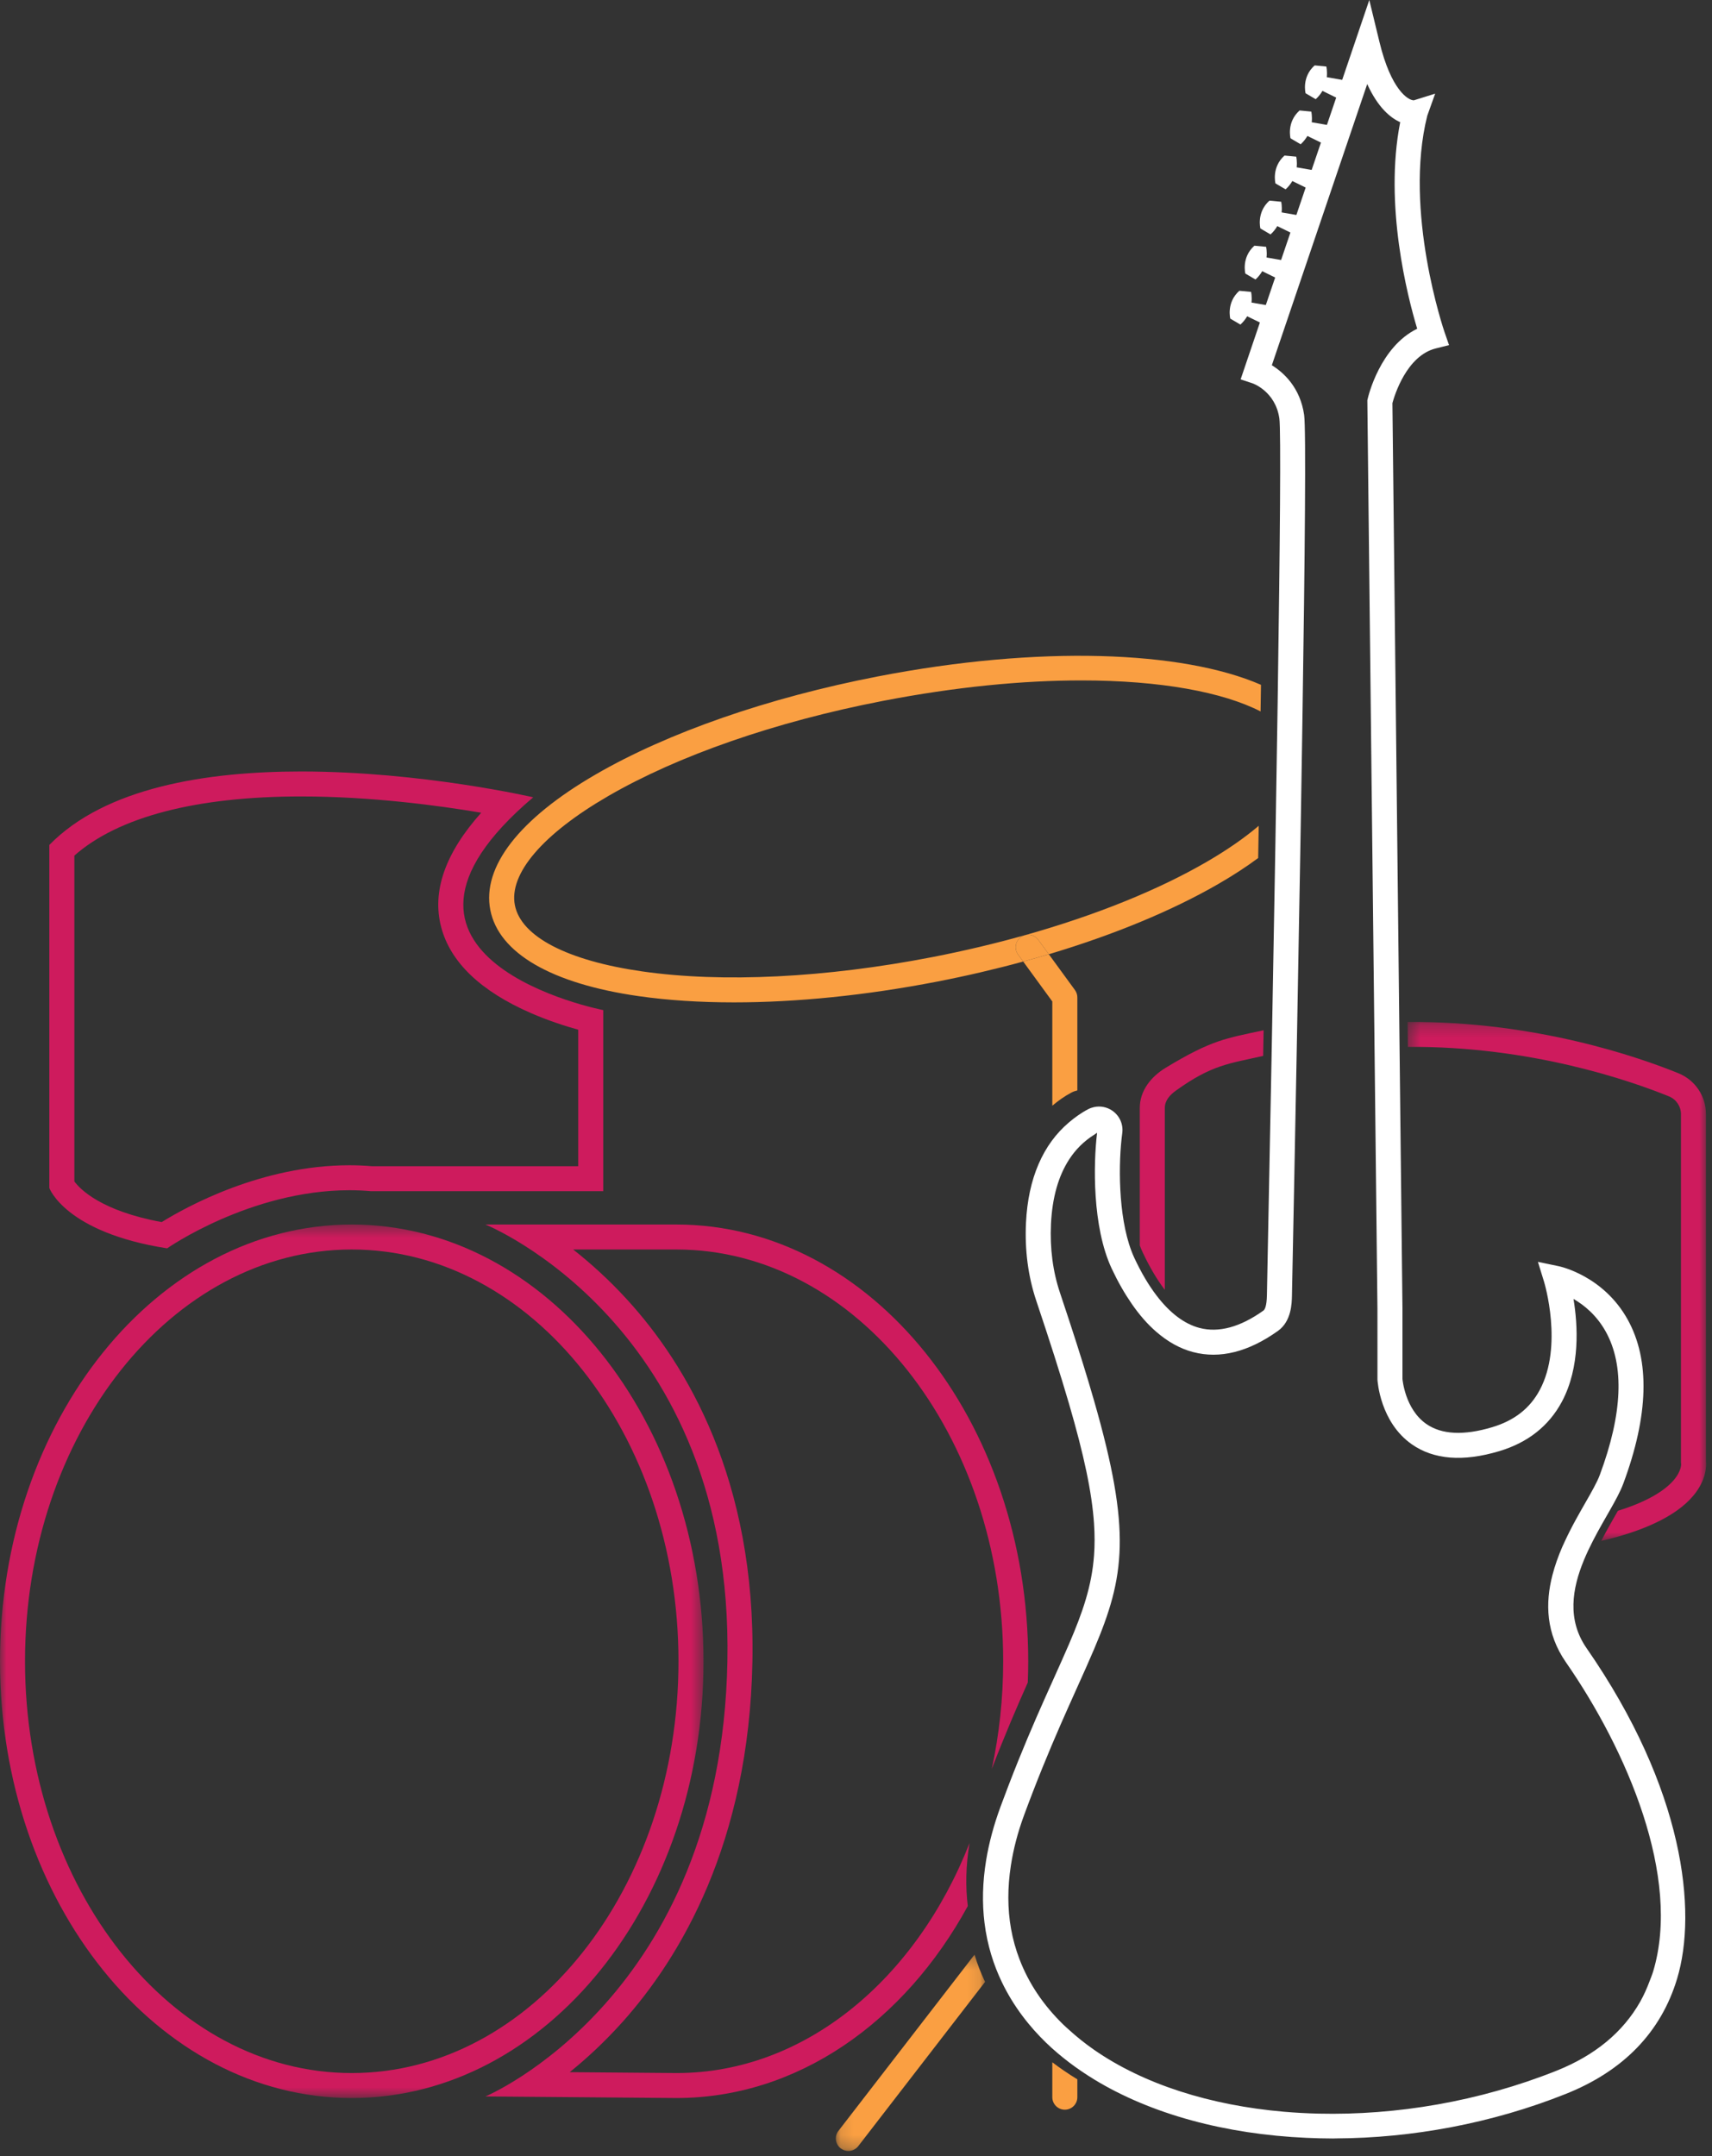 <?xml version="1.0" encoding="UTF-8"?>
<svg width="135px" height="170px" viewBox="0 0 135 170" version="1.1" xmlns="http://www.w3.org/2000/svg" xmlns:xlink="http://www.w3.org/1999/xlink">
    <rect x="0" y="0" width="135" height="170" fill="#333333" stroke="none"/>
    <!-- Generator: Sketch 52.2 (67145) - http://www.bohemiancoding.com/sketch -->
    <title>Group 34</title>
    <desc>Created with Sketch.</desc>
    <defs>
        <polygon id="path-1" points="0 0.466 55.476 0.466 55.476 69.338 0 69.338"></polygon>
        <polygon id="path-3" points="0.122 0.273 11.889 0.273 11.889 15.753 0.122 15.753"></polygon>
        <polygon id="path-5" points="0.473 0.245 24.011 0.245 24.011 41.166 0.473 41.166"></polygon>
    </defs>
    <g id="UI" stroke="none" stroke-width="1" fill="none" fill-rule="evenodd">
        <g id="Landing-Iconos-Hover" transform="translate(-492, -1497)">
            <g id="Group-25" transform="translate(484, 1497)">
                <g id="Group-34" transform="translate(8, 0)">
                    <g id="Group-3" transform="translate(0, 96.083)">
                        <mask id="mask-2" fill="white">
                            <use xlink:href="#path-1"></use>
                        </mask>
                        <g id="Clip-2"></g>
                        <path d="M27.738,67.369 C13.531,67.369 1.973,52.804 1.973,34.902 C1.973,17 13.531,2.435 27.738,2.435 C41.945,2.435 53.502,17 53.502,34.902 C53.502,52.804 41.945,67.369 27.738,67.369 M55.476,34.902 C55.476,15.883 43.057,0.466 27.738,0.466 C12.419,0.466 -0,15.883 -0,34.902 C-0,53.921 12.419,69.338 27.738,69.338 C43.057,69.338 55.476,53.921 55.476,34.902" id="Fill-1" fill="#CE1B5D" mask="url(#mask-2)"></path>
                    </g>
                    <path d="M79.434,141.817 C78.934,143.172 78.595,144.491 78.397,145.773 C79.097,143.946 79.669,142.029 80.104,140.042 C79.884,140.613 79.661,141.201 79.434,141.817" id="Fill-4" fill="#FFFFFF"></path>
                    <path d="M76.454,145.315 C72.246,156.049 63.473,163.452 53.359,163.452 L44.926,163.382 C46.24,162.322 47.67,161.009 49.104,159.407 C53.62,154.36 59.061,145.339 59.332,131.022 C59.604,116.661 54.117,107.576 49.467,102.486 C48.011,100.891 46.548,99.579 45.197,98.518 L53.342,98.518 C67.549,98.518 79.106,113.083 79.106,130.985 C79.106,133.922 78.79,136.767 78.207,139.475 C79.24,136.784 80.198,134.564 81.046,132.66 C81.068,132.104 81.08,131.546 81.08,130.985 C81.08,111.966 68.661,96.549 53.342,96.549 L38.281,96.549 C38.281,96.549 57.861,104.438 57.359,130.985 C56.857,157.531 38.281,165.296 38.281,165.296 L53.342,165.421 C62.9,165.421 71.328,159.419 76.316,150.285 C76.131,148.775 76.152,147.121 76.454,145.315" id="Fill-6" fill="#CE1B5D"></path>
                    <path d="M80.499,73.889 C80.609,73.809 80.728,73.756 80.851,73.727 C78.496,74.389 76.037,74.974 73.509,75.465 C65.09,77.097 56.97,77.499 50.641,76.592 C44.742,75.748 41.082,73.845 40.601,71.369 C40.118,68.894 42.796,65.761 47.949,62.773 C53.477,59.569 61.156,56.904 69.575,55.272 C75.383,54.145 80.692,53.649 85.274,53.649 C91.543,53.649 96.449,54.578 99.403,56.094 C99.414,55.384 99.425,54.684 99.435,53.995 C93.21,51.289 81.91,50.874 69.198,53.338 C60.569,55.012 52.67,57.758 46.958,61.07 C40.947,64.556 38.001,68.347 38.663,71.745 C39.324,75.143 43.48,77.557 50.361,78.542 C52.664,78.871 55.192,79.034 57.877,79.034 C62.819,79.034 68.294,78.482 73.885,77.398 C76.215,76.946 78.489,76.414 80.684,75.815 L80.282,75.264 C79.962,74.825 80.059,74.209 80.499,73.889" id="Fill-8" fill="#FA9F42"></path>
                    <path d="M99.213,67.652 C99.228,66.798 99.243,65.95 99.257,65.111 C98.144,66.06 96.763,67.019 95.134,67.964 C91.267,70.205 86.345,72.181 80.857,73.726 C81.231,73.639 81.637,73.775 81.878,74.106 L82.704,75.238 C87.828,73.707 92.434,71.806 96.126,69.666 C97.267,69.004 98.297,68.332 99.213,67.652" id="Fill-10" fill="#FA9F42"></path>
                    <path d="M80.857,73.726 C80.855,73.726 80.853,73.726 80.851,73.727 C80.853,73.726 80.855,73.726 80.857,73.726" id="Fill-12" fill="#FFFFFF"></path>
                    <path d="M82.98,165.356 C82.98,165.9 83.422,166.341 83.967,166.341 C84.512,166.341 84.954,165.9 84.954,165.356 L84.954,163.948 C84.264,163.526 83.604,163.079 82.98,162.603 L82.98,165.356 Z" id="Fill-14" fill="#FA9F42"></path>
                    <path d="M84.954,85.978 L84.954,78.642 C84.954,78.433 84.887,78.231 84.765,78.062 L82.704,75.238 C82.039,75.436 81.366,75.629 80.685,75.815 L82.98,78.962 L82.98,87.182 C83.445,86.79 83.941,86.431 84.497,86.14 C84.643,86.064 84.798,86.012 84.954,85.978" id="Fill-16" fill="#FA9F42"></path>
                    <path d="M81.878,74.105 C81.637,73.776 81.231,73.639 80.857,73.725 C80.855,73.726 80.853,73.727 80.851,73.727 C80.728,73.756 80.608,73.809 80.499,73.889 C80.058,74.209 79.962,74.825 80.282,75.264 L80.685,75.815 C81.366,75.629 82.039,75.436 82.705,75.238 L81.878,74.105 Z" id="Fill-18" fill="#FA9F42"></path>
                    <g id="Group-22" transform="translate(65.789, 153.843)">
                        <mask id="mask-4" fill="white">
                            <use xlink:href="#path-3"></use>
                        </mask>
                        <g id="Clip-21"></g>
                        <path d="M0.327,14.167 C-0.006,14.598 0.075,15.216 0.506,15.548 C0.686,15.686 0.898,15.753 1.108,15.753 C1.404,15.753 1.696,15.621 1.891,15.369 L11.889,2.421 C11.567,1.75 11.286,1.033 11.057,0.273 L0.327,14.167 Z" id="Fill-20" fill="#FA9F42" mask="url(#mask-4)"></path>
                    </g>
                    <path d="M91.851,101.7 L91.851,87.364 C91.851,86.766 92.257,86.326 92.735,85.984 C95.574,83.944 96.914,83.866 99.605,83.253 C99.618,82.578 99.631,81.904 99.643,81.232 C96.679,81.873 95.574,81.975 91.925,84.187 C90.76,84.894 89.878,85.992 89.878,87.364 L89.878,98.197 C89.95,98.388 90.028,98.574 90.11,98.752 C90.65,99.904 91.233,100.889 91.851,101.7" id="Fill-23" fill="#CE1B5D"></path>
                    <polygon id="Fill-25" fill="#FFFFFF" points="89.858 114.399 89.858 114.399 89.858 114.398"></polygon>
                    <path d="M5.864,67.462 C9.319,64.407 15.477,62.797 23.751,62.797 C29.259,62.797 34.572,63.509 37.947,64.08 C35.11,67.252 34.048,70.274 34.787,73.095 C35.513,75.862 37.891,78.142 41.852,79.872 C43.254,80.484 44.604,80.913 45.595,81.188 L45.595,91.95 L29.329,91.95 C28.745,91.901 28.149,91.876 27.553,91.876 C20.643,91.876 14.736,95.127 12.75,96.357 C7.975,95.477 6.32,93.768 5.864,93.152 L5.864,67.462 Z M13.179,98.427 C13.179,98.427 19.739,93.845 27.553,93.845 C28.111,93.845 28.675,93.869 29.244,93.919 L47.569,93.919 L47.569,79.643 C47.569,79.643 26.985,75.637 42.047,62.864 C42.047,62.864 33.256,60.828 23.751,60.828 C16.256,60.828 8.318,62.093 3.89,66.62 L3.89,93.669 C3.89,93.669 5.146,97.175 13.179,98.427 Z" id="Fill-27" fill="#CE1B5D"></path>
                    <g id="Group-31" transform="translate(110.525, 80.33)">
                        <mask id="mask-6" fill="white">
                            <use xlink:href="#path-5"></use>
                        </mask>
                        <g id="Clip-30"></g>
                        <path d="M24,7.521 C24,6.098 23.148,4.83 21.831,4.293 C18.696,3.018 10.541,0.174 0.473,0.247 L0.495,2.213 C10.194,2.141 18.063,4.887 21.085,6.117 C21.656,6.35 22.027,6.902 22.027,7.521 L22.027,34.937 C22.027,35 22.026,35.022 22.039,35.084 C22.041,35.107 22.089,35.677 21.383,36.456 C20.768,37.135 19.528,38.023 17.055,38.79 C16.981,38.921 16.91,39.048 16.831,39.183 C16.716,39.386 16.596,39.596 16.475,39.808 C16.229,40.242 15.98,40.697 15.739,41.166 C17.39,40.783 18.804,40.314 19.977,39.763 C21.304,39.14 22.327,38.414 23.015,37.583 C24.035,36.352 24.038,35.258 24,34.88 L24,7.521 Z" id="Fill-29" fill="#CE1B5D" mask="url(#mask-6)"></path>
                    </g>
                    <path d="M130.358,155.447 C130.282,155.699 130.182,155.933 130.092,156.174 C129.878,156.749 129.634,157.303 129.34,157.823 C127.979,160.228 125.773,162.058 122.738,163.269 C116.648,165.699 110.098,166.796 103.971,166.651 C103.049,166.629 102.137,166.579 101.237,166.502 C95.457,166.001 90.2,164.349 86.269,161.616 C85.566,161.127 84.909,160.6 84.296,160.042 C84.152,159.912 84.004,159.784 83.866,159.649 C82.263,158.096 81.106,156.355 80.386,154.461 C80.094,153.695 79.873,152.904 79.727,152.088 C79.444,150.505 79.442,148.832 79.713,147.085 C79.911,145.804 80.25,144.485 80.75,143.129 C80.976,142.513 81.199,141.927 81.419,141.354 C82.469,138.632 83.442,136.392 84.296,134.481 C84.515,133.99 84.73,133.513 84.932,133.063 C85.425,131.97 85.872,130.977 86.269,130.04 C88.705,124.302 89.234,120.74 86.269,110.427 C85.73,108.55 85.077,106.451 84.296,104.073 C84.069,103.381 83.834,102.674 83.586,101.933 C83.023,100.256 82.784,98.43 82.875,96.508 C82.975,94.428 83.457,92.739 84.296,91.436 C84.814,90.631 85.473,89.978 86.269,89.477 C86.352,89.426 86.425,89.364 86.511,89.317 C86.22,91.714 86.117,96.717 87.664,100.025 C88.149,101.06 88.67,101.967 89.22,102.768 C89.838,103.669 90.496,104.42 91.194,105.021 C92.095,105.799 93.058,106.338 94.085,106.607 C96.19,107.16 98.441,106.599 100.77,104.939 C101.835,104.181 101.864,102.768 101.877,102.164 C101.962,97.926 102.099,91.076 102.245,83.292 C102.257,82.63 102.27,81.962 102.282,81.287 C102.366,76.777 102.452,72.011 102.532,67.295 C102.549,66.311 102.566,65.331 102.582,64.355 C102.613,62.467 102.643,60.598 102.672,58.768 C102.685,57.953 102.697,57.147 102.709,56.35 C102.897,43.928 102.994,33.806 102.838,32.716 C102.526,30.537 101.204,29.362 100.291,28.797 L107.812,6.628 C108.658,8.48 109.638,9.289 110.413,9.634 C109.128,16.161 110.992,23.393 111.753,25.92 C108.814,27.348 107.889,31.266 107.848,31.449 L107.822,31.562 L108.367,80.632 L108.389,82.599 L108.618,103.174 L108.619,108.775 C108.627,108.911 108.833,112.131 111.33,113.879 C113.058,115.089 115.377,115.27 118.227,114.417 C120.476,113.743 122.137,112.433 123.161,110.521 C124.623,107.787 124.419,104.465 124.078,102.416 C124.91,102.896 125.905,103.698 126.626,105.001 C128.108,107.674 127.947,111.476 126.15,116.301 C125.936,116.876 125.495,117.646 124.985,118.536 C124.76,118.929 124.521,119.347 124.281,119.785 C123.975,120.341 123.67,120.933 123.385,121.55 C123.322,121.687 123.257,121.823 123.195,121.963 C122.885,122.679 122.614,123.427 122.416,124.195 C121.846,126.404 121.898,128.783 123.485,131.07 C128.279,137.978 132.601,148.01 130.358,155.447 M125.108,129.949 C123.563,127.723 123.967,125.265 124.899,123.01 C125.113,122.492 125.354,121.986 125.606,121.496 C125.847,121.027 126.096,120.572 126.342,120.138 C126.463,119.925 126.583,119.716 126.698,119.514 C126.777,119.378 126.848,119.251 126.922,119.12 C127.378,118.322 127.768,117.611 128.001,116.987 C130.007,111.599 130.125,107.246 128.354,104.048 C126.446,100.604 123.052,99.863 122.909,99.834 L121.273,99.493 L121.764,101.087 C121.779,101.136 123.281,106.114 121.419,109.593 C120.642,111.046 119.412,112.007 117.66,112.531 C115.424,113.199 113.681,113.113 112.475,112.276 C110.774,111.094 110.594,108.72 110.591,108.72 L110.591,103.163 L110.362,82.543 L110.34,80.577 L109.799,31.785 C109.963,31.177 110.915,28.047 113.219,27.472 L114.264,27.211 L113.912,26.195 C113.878,26.101 110.658,16.665 112.547,9.126 L113.17,7.384 L111.491,7.909 L111.485,7.909 C111.036,7.909 109.691,7.087 108.777,3.308 L107.976,0 L105.839,6.297 L104.624,6.086 C104.675,5.598 104.589,5.245 104.589,5.245 L103.667,5.156 C102.624,6.084 102.951,7.352 102.951,7.352 L103.751,7.822 C103.98,7.614 104.153,7.39 104.282,7.165 L105.366,7.696 L104.635,9.848 L103.437,9.64 C103.487,9.152 103.402,8.799 103.402,8.799 L102.479,8.71 C101.436,9.638 101.764,10.906 101.764,10.906 L102.563,11.376 C102.793,11.167 102.965,10.944 103.095,10.719 L104.163,11.242 L103.43,13.399 L102.249,13.194 C102.3,12.706 102.215,12.353 102.215,12.353 L101.291,12.265 C100.249,13.193 100.576,14.46 100.576,14.46 L101.376,14.93 C101.606,14.721 101.778,14.498 101.907,14.273 L102.959,14.788 L102.226,16.95 L101.063,16.748 C101.112,16.261 101.028,15.907 101.028,15.907 L100.104,15.818 C99.062,16.747 99.389,18.014 99.389,18.014 L100.188,18.484 C100.418,18.276 100.591,18.052 100.719,17.827 L101.756,18.335 L101.021,20.501 L99.874,20.302 C99.925,19.814 99.84,19.461 99.84,19.461 L98.916,19.373 C97.874,20.301 98.202,21.568 98.202,21.568 L99.001,22.039 C99.231,21.83 99.403,21.606 99.532,21.382 L100.553,21.881 L99.816,24.052 L98.687,23.857 C98.738,23.368 98.653,23.015 98.653,23.015 L97.729,22.927 C96.686,23.855 97.014,25.122 97.014,25.122 L97.813,25.592 C98.043,25.383 98.216,25.16 98.345,24.936 L99.35,25.427 L97.83,29.911 L98.77,30.224 C98.788,30.23 100.576,30.849 100.884,32.995 C101.014,33.908 100.936,42.852 100.751,55.309 C100.74,55.997 100.73,56.697 100.718,57.406 C100.675,60.267 100.626,63.289 100.573,66.424 C100.559,67.263 100.544,68.11 100.529,68.965 C100.459,73.073 100.382,77.344 100.301,81.672 C100.289,82.345 100.276,83.019 100.263,83.693 C100.147,89.857 100.026,96.102 99.903,102.124 C99.886,102.974 99.741,103.253 99.623,103.337 C97.795,104.641 96.1,105.1 94.586,104.702 C93.388,104.388 92.241,103.516 91.194,102.141 C90.575,101.329 89.992,100.344 89.453,99.192 C89.37,99.014 89.292,98.829 89.22,98.637 C88.153,95.822 88.187,91.62 88.496,89.344 C88.59,88.657 88.293,87.981 87.722,87.581 C87.291,87.279 86.765,87.182 86.269,87.29 C86.113,87.324 85.959,87.377 85.813,87.453 C85.256,87.743 84.761,88.102 84.296,88.495 C82.246,90.224 81.071,92.913 80.904,96.414 C80.802,98.582 81.074,100.649 81.715,102.559 C82.771,105.703 83.622,108.366 84.296,110.676 C85.48,114.733 86.105,117.683 86.269,120.123 C86.33,121.024 86.329,121.858 86.269,122.652 C86.09,125.045 85.386,127.096 84.296,129.633 C83.946,130.448 83.557,131.311 83.132,132.256 C82.888,132.797 82.629,133.372 82.362,133.972 C81.514,135.876 80.556,138.097 79.523,140.787 C79.317,141.323 79.108,141.876 78.897,142.45 C78.354,143.925 77.988,145.315 77.769,146.628 C77.467,148.433 77.446,150.088 77.632,151.598 C77.741,152.487 77.923,153.326 78.161,154.116 C78.39,154.877 78.672,155.593 78.994,156.265 C79.933,158.228 81.208,159.818 82.49,161.061 C83.052,161.605 83.659,162.116 84.296,162.603 C84.92,163.079 85.58,163.526 86.269,163.948 C90.794,166.71 96.672,168.278 103.014,168.56 C103.709,168.591 104.407,168.612 105.112,168.612 C105.188,168.612 105.266,168.607 105.343,168.606 C111.327,168.577 117.613,167.435 123.47,165.097 C128.025,163.28 130.978,160.224 132.248,156.015 C133.852,150.699 132.818,141.06 125.108,129.949" id="Fill-32" fill="#FFFFFF"></path>
                </g>
            </g>
        </g>
    </g>
</svg>